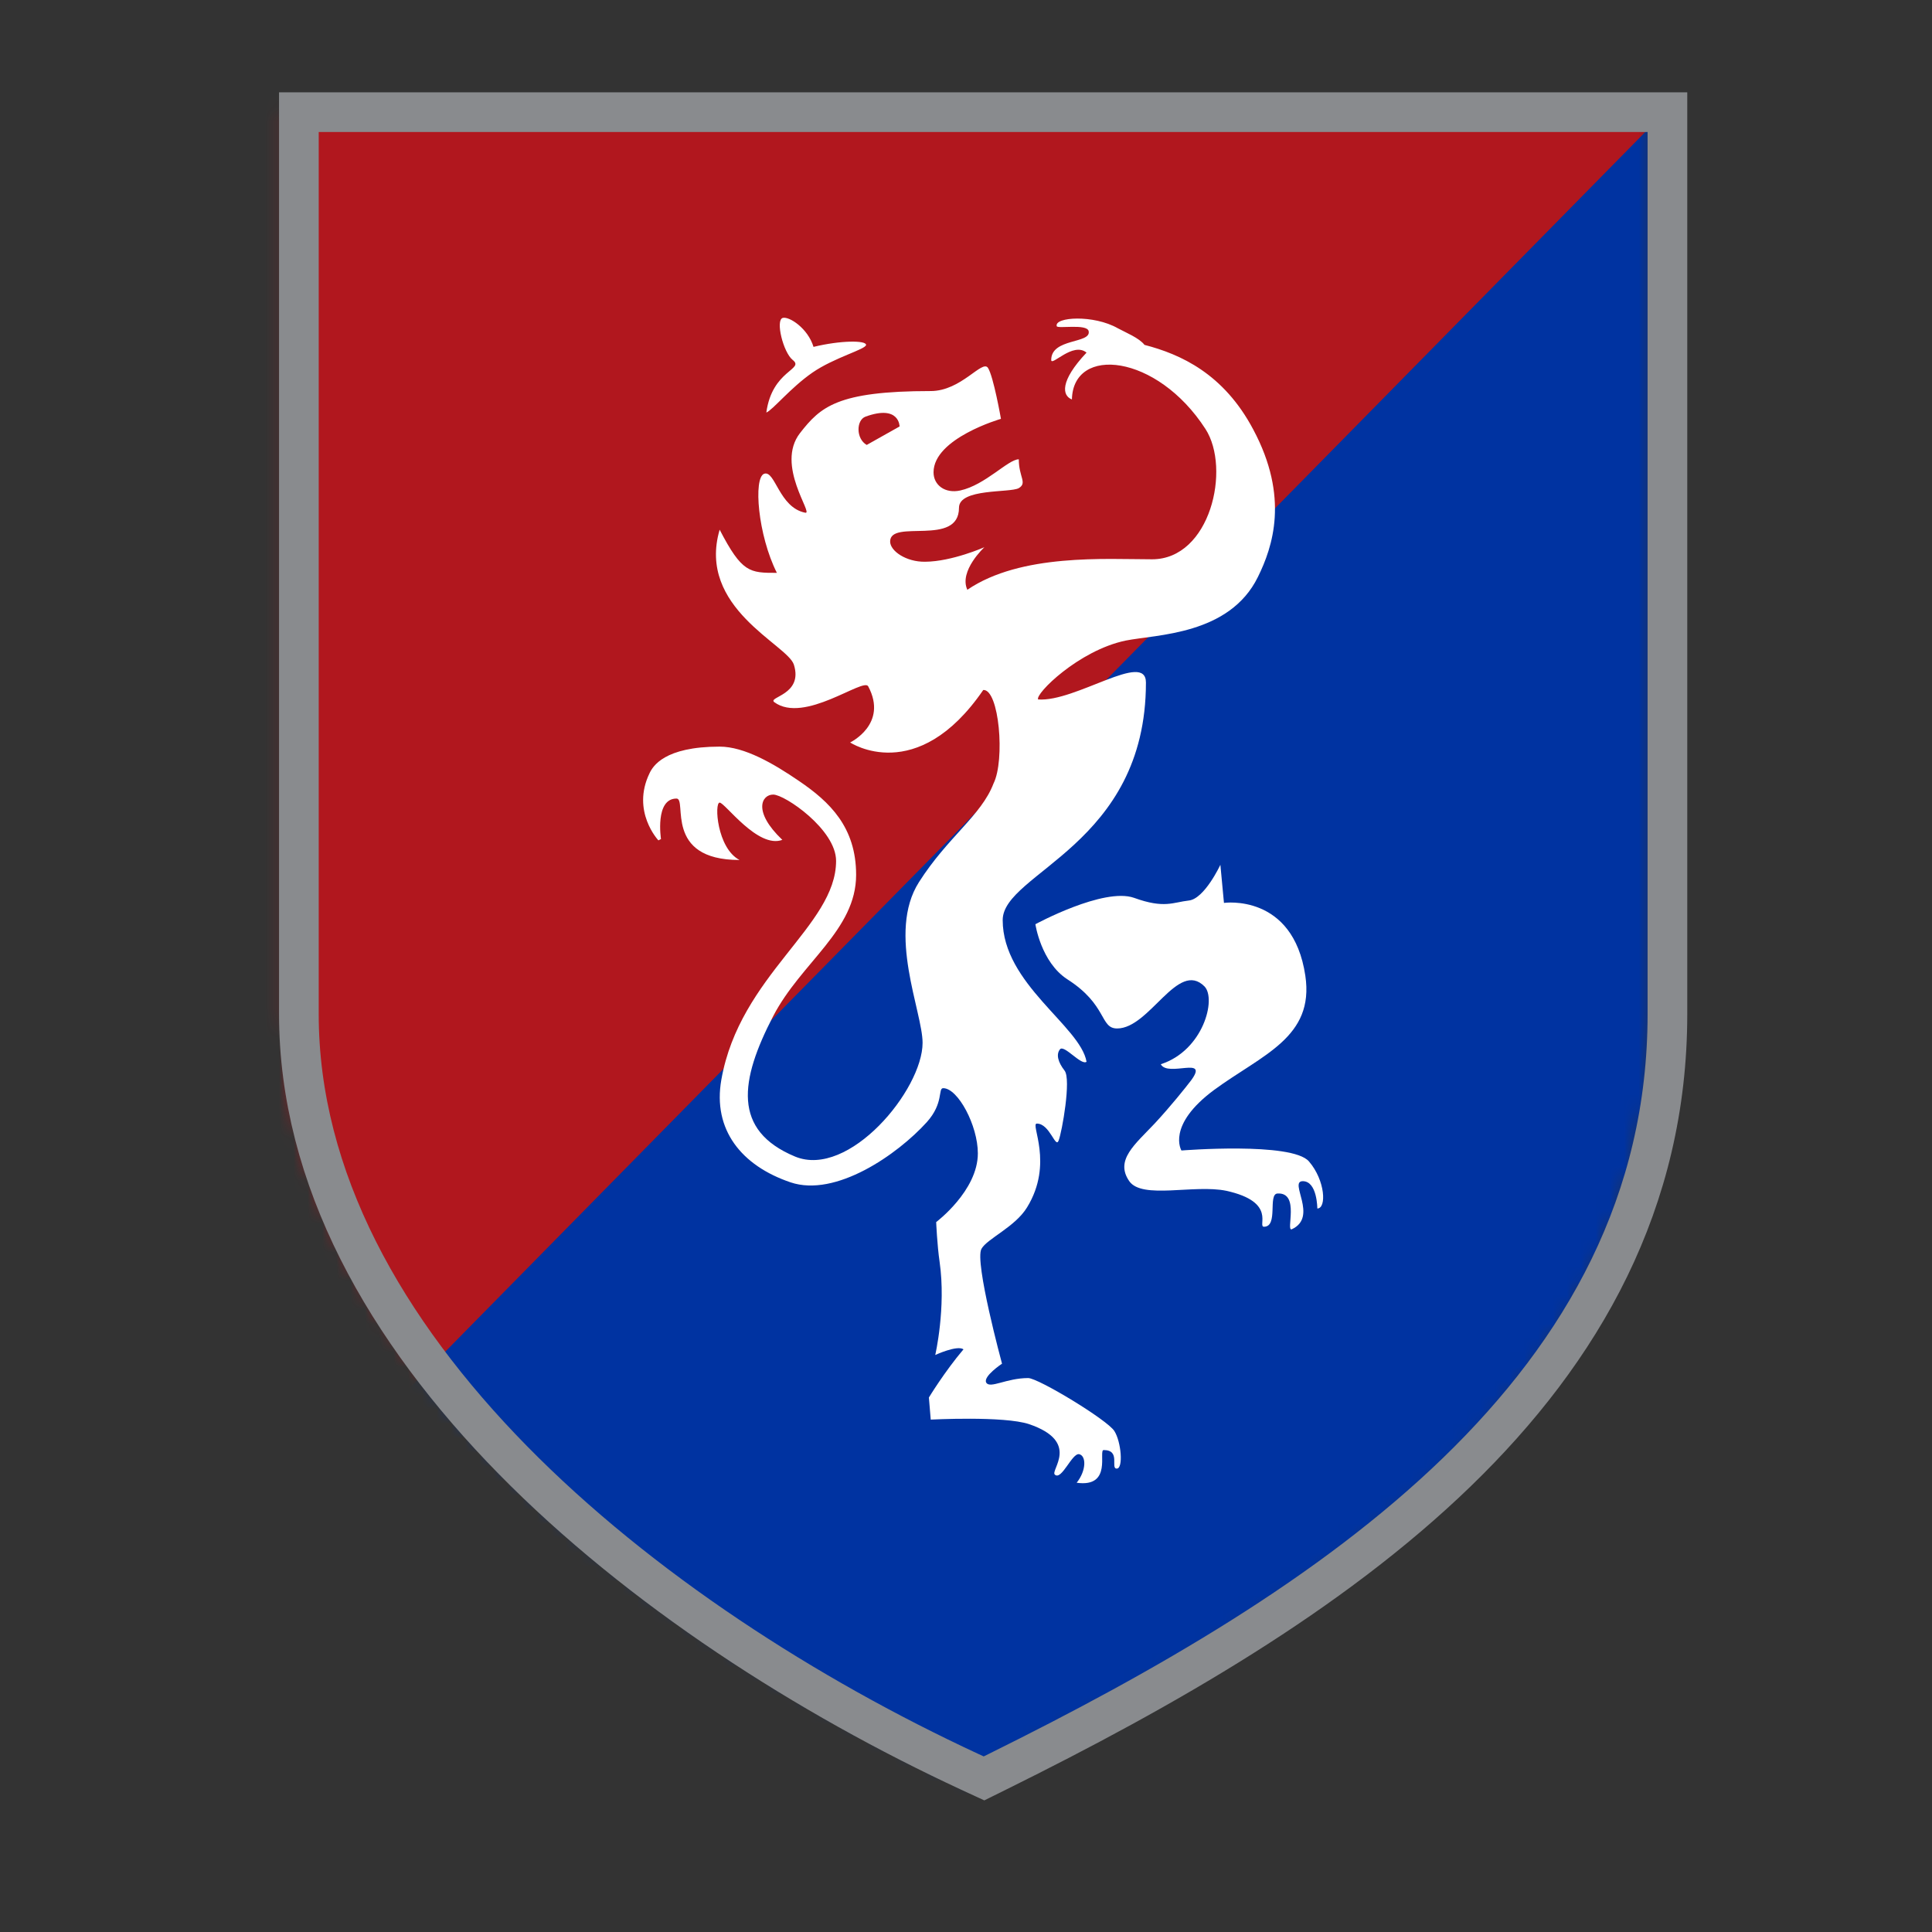 <svg width="135" height="135" viewBox="0 0 135 135" fill="none" xmlns="http://www.w3.org/2000/svg">
<rect x="0" y="0" width="135" height="135" fill="#333333" stroke="none"/>
<g clip-path="url(#clip0_2659_153)">
<mask id="mask0_2659_153" style="mask-type:luminance" maskUnits="userSpaceOnUse" x="19" y="7" width="97" height="118">
<path d="M115.493 7.832H19.941H19.884V70.855C19.884 93.849 44.1 113.286 66.762 123.805L67.745 124.261L67.758 124.265L68.741 123.777C91.864 112.334 115.508 97.091 115.508 70.855V7.832H115.493Z" fill="white"/>
</mask>
<g mask="url(#mask0_2659_153)">
<path d="M24.423 99.862L74.523 150.783L170.213 53.529L120.114 2.611L24.423 99.862Z" fill="#0033A1"/>
<path d="M25.104 100.556L-27.204 47.396L68.486 -49.855L120.792 3.302L25.104 100.556Z" fill="#B1171E"/>
</g>
<mask id="mask1_2659_153" style="mask-type:luminance" maskUnits="userSpaceOnUse" x="0" y="0" width="135" height="135">
<path d="M0 0H135V135H0V0Z" fill="white"/>
</mask>
<g mask="url(#mask1_2659_153)">
<path d="M116.494 7.836H20.945H20.884V70.855C20.884 93.85 45.101 113.287 67.762 123.807L68.747 124.262L68.758 124.267L69.747 123.778C92.864 112.333 116.513 97.097 116.513 70.855V7.836H116.494Z" stroke="#898B8E" stroke-width="2.772" stroke-miterlimit="10"/>
<path d="M85.275 60.428C85.275 60.428 84.167 62.807 83.069 62.925C81.971 63.045 81.366 63.507 79.246 62.738C77.121 61.988 72.349 64.581 72.349 64.581C72.349 64.581 72.737 67.23 74.579 68.428C77.389 70.221 76.845 71.865 78.06 71.865C80.341 71.865 82.299 67.045 84.167 68.93C85.011 69.804 84.075 73.408 81.111 74.364C81.605 75.293 84.505 73.751 83.237 75.481C82.866 75.968 81.822 77.28 80.693 78.496C79.317 79.96 77.886 81.06 78.909 82.536C79.808 83.827 83.449 82.74 85.693 83.209C89.264 83.998 87.824 85.719 88.323 85.719C89.34 85.719 88.578 83.439 89.264 83.397C90.873 83.302 89.805 86.112 90.275 85.891C92.136 85.026 90.019 82.536 91.033 82.536C92.049 82.536 92.049 84.444 92.049 84.444C92.703 84.444 92.61 82.485 91.464 81.155C90.275 79.773 82.554 80.392 82.554 80.392C82.554 80.392 81.481 78.646 84.836 76.16C88.204 73.691 91.854 72.495 91.211 68.178C90.352 62.398 85.525 63.091 85.525 63.091L85.275 60.428Z" fill="white"/>
<path d="M60.483 29.111C59.822 29.349 59.801 30.659 60.563 31.09L62.859 29.8C62.859 29.8 62.859 28.251 60.483 29.111ZM54.696 22.214C54.166 22.363 54.736 24.64 55.392 25.153C56.244 25.828 53.952 25.843 53.548 28.828C54.019 28.625 55.235 27.1 56.767 26.037C58.302 24.977 60.505 24.41 60.517 24.099C60.519 23.776 58.748 23.776 56.845 24.239C56.453 22.94 55.147 22.095 54.696 22.214ZM46.007 58.722C46.007 58.722 44.097 56.7 45.385 54.035C45.616 53.548 46.411 52.171 50.286 52.171C52.019 52.171 54.054 53.359 55.814 54.56C57.983 56.029 59.822 57.803 59.822 61.13C59.822 65.002 55.983 67.247 54.031 70.995C51.697 75.494 51.159 78.988 55.559 80.817C59.312 82.364 64.466 76.158 64.466 72.867C64.466 70.709 61.958 65.183 64.212 61.642C66.218 58.491 68.569 56.99 69.423 54.748C70.239 53.114 69.818 48.153 68.707 48.212C64.064 54.984 59.404 51.88 59.404 51.88C59.404 51.88 62.075 50.605 60.667 47.959C60.338 47.326 56.191 50.607 54.101 49.062C53.636 48.691 56.136 48.557 55.474 46.447C55.04 45.041 48.684 42.487 50.286 37.013C51.851 40.029 52.379 40.029 54.285 40.029C52.953 37.386 52.634 33.393 53.393 33.106C54.169 32.83 54.429 35.467 56.27 35.827C56.873 35.95 54.166 32.508 55.897 30.267C57.331 28.433 58.489 27.325 65.036 27.325C67.171 27.325 68.632 25.108 69.034 25.703C69.423 26.303 69.942 29.267 69.942 29.267C69.942 29.267 65.232 30.621 65.232 33.005C65.232 33.903 66.046 34.505 67.098 34.273C68.846 33.893 70.447 32.094 71.189 32.094C71.189 33.334 71.799 33.741 71.189 34.108C70.571 34.451 67.01 34.108 67.01 35.48C67.01 38.236 62.199 36.231 62.199 37.84C62.199 38.498 63.314 39.271 64.639 39.252C66.51 39.243 68.786 38.236 68.786 38.236C68.786 38.236 66.989 39.895 67.593 41.211C71.338 38.663 77.29 39.081 80.501 39.081C84.575 39.081 86.023 32.747 84.232 29.974C80.834 24.718 74.979 24.127 74.901 27.911C74.216 27.649 74.036 26.642 75.923 24.64C74.979 23.859 73.455 25.635 73.455 25.153C73.455 23.613 76.247 24.031 76.072 23.144C75.965 22.596 73.886 22.991 73.839 22.791C73.663 22.143 76.42 21.974 78.113 22.94C78.645 23.229 79.602 23.613 79.972 24.099C82.49 24.752 85.505 26.104 87.574 30.015C90.097 34.74 88.939 38.203 87.897 40.317C85.904 44.376 80.808 44.33 78.656 44.761C75.365 45.449 72.3 48.506 72.541 48.875C75.157 49.066 80.073 45.456 80.073 47.693C80.073 59.056 70.064 60.979 70.064 64.292C70.064 68.747 75.493 71.696 75.923 74.192C75.55 74.475 74.357 72.973 74.067 73.321C73.787 73.674 73.922 74.21 74.386 74.807C74.865 75.406 74.205 79.103 73.975 79.691C73.754 80.298 73.365 78.511 72.448 78.511C71.969 78.511 73.65 81.291 71.774 84.353C70.944 85.731 68.973 86.553 68.58 87.265C68.082 88.161 70.017 95.288 70.017 95.288C70.017 95.288 68.662 96.188 68.917 96.616C69.184 97.052 70.321 96.293 71.845 96.293C72.549 96.293 77.39 99.225 77.867 99.995C78.346 100.748 78.504 102.619 78.034 102.619C77.567 102.619 78.338 101.323 77.12 101.323C76.728 101.323 77.756 103.961 75.233 103.608C75.923 102.742 75.904 101.716 75.404 101.612C74.901 101.528 74.182 103.469 73.709 103.042C73.365 102.742 75.534 100.748 71.907 99.513C70.148 98.928 65.036 99.196 65.036 99.196L64.907 97.652C64.907 97.652 65.999 95.85 67.325 94.285C66.883 93.972 65.351 94.681 65.351 94.681C65.351 94.681 66.117 91.388 65.655 88.166C65.485 87.013 65.416 85.393 65.416 85.393C65.416 85.393 68.328 83.208 68.328 80.591C68.328 78.646 66.937 76.037 65.907 76.037C65.528 76.037 65.964 77.072 64.761 78.411C62.709 80.678 58.392 83.68 55.244 82.618C51.807 81.456 49.789 78.935 50.404 75.447C51.697 68.109 58.422 64.725 58.422 60.156C58.422 57.964 54.838 55.522 54.031 55.522C53.228 55.516 52.571 56.692 54.666 58.686C52.953 59.323 50.655 56.083 50.286 56.083C49.907 56.083 50.094 59.263 51.674 60.092C46.334 60.092 48.048 55.8 47.27 55.8C45.747 55.8 46.187 58.628 46.187 58.628L46.007 58.722Z" fill="white"/>
</g>
</g>
<defs>
<clipPath id="clip0_2659_153">
<rect width="135" height="135" fill="white"/>
</clipPath>
</defs>
</svg>
